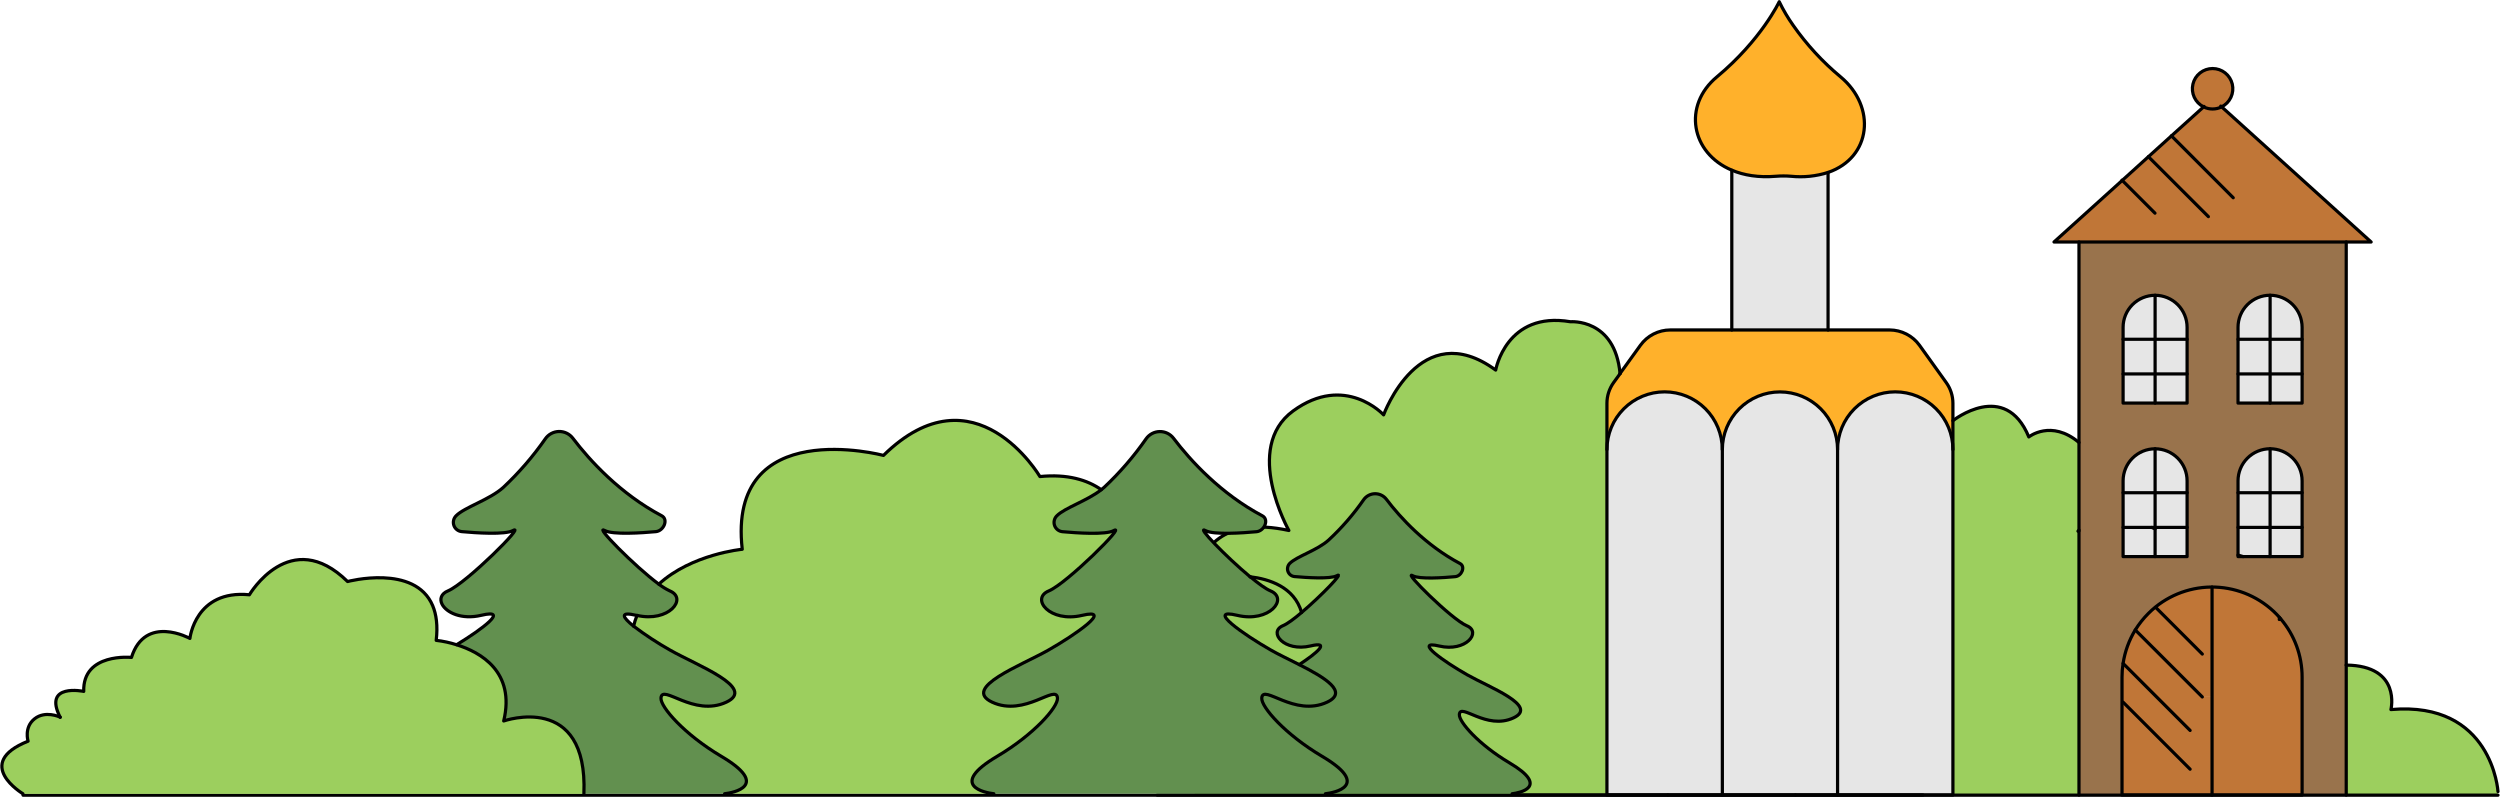 <?xml version="1.0" encoding="UTF-8"?> <svg xmlns="http://www.w3.org/2000/svg" width="2795" height="891" viewBox="0 0 2795 891" fill="none"> <path d="M1755.77 359.781C1683.91 347.502 1672.17 413.798 1672.17 413.798C1587.51 351.969 1546.87 463.867 1546.87 463.867C1546.87 463.867 1503.84 417.101 1445.67 459.525C1388.95 500.91 1440.96 593.134 1440.96 593.134C1366.79 577.116 1342.54 613.556 1335.67 648.958V888.773H1293.68H1864.51H1796.55V450.861C1796.56 442.589 1799.16 434.527 1803.97 427.8L1811.22 417.786C1805.47 355.729 1755.77 359.781 1755.77 359.781Z" fill="#9CCF5E"></path> <path d="M1861.08 438.145C1852.62 438.128 1844.23 439.782 1836.4 443.011C1828.57 446.241 1821.46 450.982 1815.46 456.964C1809.47 462.946 1804.71 470.052 1801.47 477.874C1798.22 485.696 1796.55 494.081 1796.55 502.549V888.771H1925.51V502.57C1925.51 494.109 1923.85 485.73 1920.61 477.912C1917.37 470.095 1912.63 462.991 1906.65 457.008C1900.66 451.025 1893.56 446.28 1885.74 443.043C1877.92 439.806 1869.55 438.142 1861.08 438.145Z" fill="#E6E6E6"></path> <path d="M2054.4 502.571C2054.4 485.49 2047.62 469.108 2035.54 457.03C2023.46 444.951 2007.08 438.166 1990 438.166C1972.92 438.166 1956.53 444.951 1944.46 457.03C1932.38 469.108 1925.59 485.49 1925.59 502.571V888.771H2054.4V502.571Z" fill="#E6E6E6"></path> <path d="M2004.77 28.427C1998.83 20.048 1993.59 11.188 1989.13 1.938C1989.13 1.938 1969.16 44.528 1919.46 85.913C1880.99 117.949 1890.48 171.094 1936.09 190.249C1949.49 195.941 1966.02 198.705 1985.41 197.063C1991.03 196.606 1996.69 196.606 2002.32 197.063C2016.26 198.509 2030.35 197.052 2043.7 192.783C2092.21 176.163 2097.91 119.445 2057.62 85.913C2037.53 69.182 2019.76 49.85 2004.77 28.427Z" fill="#FFB12B"></path> <path d="M2043.77 192.785C2030.41 197.053 2016.32 198.511 2002.38 197.064C1996.75 196.607 1991.1 196.607 1985.47 197.064C1966.09 198.706 1949.55 195.943 1936.15 190.25V368.921H2043.77V192.785Z" fill="#E6E6E6"></path> <path d="M2118.91 438.146C2101.83 438.146 2085.45 444.932 2073.37 457.01C2061.29 469.089 2054.51 485.47 2054.51 502.551V888.772H2183.36V502.572C2183.36 494.109 2181.69 485.729 2178.46 477.909C2175.22 470.09 2170.47 462.986 2164.49 457.003C2158.5 451.02 2151.4 446.275 2143.58 443.039C2135.76 439.804 2127.37 438.141 2118.91 438.146Z" fill="#E6E6E6"></path> <path d="M1803.97 427.799C1799.16 434.525 1796.57 442.588 1796.56 450.86V502.571C1796.56 485.47 1803.35 469.07 1815.44 456.978C1827.53 444.886 1843.93 438.093 1861.03 438.093C1878.13 438.093 1894.53 444.886 1906.63 456.978C1918.72 469.07 1925.51 485.47 1925.51 502.571C1925.51 485.489 1932.3 469.108 1944.37 457.029C1956.45 444.951 1972.83 438.166 1989.92 438.166C2007 438.166 2023.38 444.951 2035.46 457.029C2047.53 469.108 2054.32 485.489 2054.32 502.571C2054.32 485.47 2061.11 469.07 2073.21 456.978C2085.3 444.886 2101.7 438.093 2118.8 438.093C2135.9 438.093 2152.3 444.886 2164.39 456.978C2176.48 469.07 2183.28 485.47 2183.28 502.571V450.86C2183.27 442.588 2180.67 434.525 2175.86 427.799L2145.92 386.039C2142.1 380.757 2137.09 376.451 2131.29 373.472C2125.49 370.494 2119.07 368.927 2112.55 368.899H1867.36C1860.84 368.912 1854.41 370.472 1848.6 373.452C1842.8 376.431 1837.79 380.745 1833.97 386.039L1811.12 417.702L1803.97 427.799Z" fill="#FFB12B"></path> <path d="M2268.16 488.507C2241.65 424.102 2183.36 470.328 2183.36 470.328V888.773H2149.91H2324.3V593.508L2323.18 593.882L2324.3 592.614V494.719C2293.07 468.521 2268.16 488.507 2268.16 488.507Z" fill="#9CCF5E"></path> <path d="M2573.75 550.853V622.259H2502.12V537.536C2502.12 528.037 2505.89 518.926 2512.61 512.209C2519.33 505.492 2528.44 501.719 2537.94 501.719C2547.44 501.719 2556.55 505.492 2563.26 512.209C2569.98 518.926 2573.75 528.037 2573.75 537.536V550.853ZM2573.75 379.308V450.631H2502.12V365.908C2502.12 356.408 2505.89 347.298 2512.61 340.581C2519.33 333.864 2528.44 330.09 2537.94 330.09C2547.44 330.09 2556.55 333.864 2563.26 340.581C2569.98 347.298 2573.75 356.408 2573.75 365.908V379.308ZM2324.3 593.506V888.854H2372.42V756.969C2372.4 751.855 2372.8 746.747 2373.62 741.699C2375.63 728.455 2380.26 715.743 2387.23 704.303C2391.41 697.601 2396.34 691.398 2401.92 685.812C2404.4 683.3 2407.02 680.928 2409.77 678.707C2429.93 662.422 2455.59 654.533 2481.42 656.681C2507.25 658.828 2531.26 670.847 2548.45 690.238C2548.92 690.68 2549.35 691.16 2549.74 691.671C2565.29 709.853 2573.81 733.004 2573.75 756.928V888.812H2623.08V270.547H2324.3V593.506ZM2445.17 379.412V450.735H2373.62V365.908C2373.62 356.419 2377.39 347.319 2384.1 340.61C2390.81 333.901 2399.91 330.132 2409.4 330.132C2418.89 330.132 2427.99 333.901 2434.69 340.61C2441.4 347.319 2445.17 356.419 2445.17 365.908V379.412ZM2445.17 550.957V622.363H2373.62V537.536C2373.6 528.06 2377.34 518.962 2384.01 512.231C2389.02 507.235 2395.39 503.834 2402.33 502.458C2409.27 501.082 2416.46 501.793 2422.99 504.5C2429.53 507.207 2435.12 511.79 2439.05 517.67C2442.98 523.549 2445.08 530.462 2445.09 537.536L2445.17 550.957Z" fill="#99734C"></path> <path d="M2473.1 779.201H2462.17L2387.23 704.283C2380.26 715.724 2375.63 728.435 2373.62 741.68C2372.8 746.728 2372.4 751.835 2372.42 756.95V888.834H2473.1V779.201Z" fill="#C07637"></path> <path d="M2373.62 589.621V622.26H2409.4V591.325C2408.19 590.722 2406.99 590.203 2405.72 589.683L2373.62 589.621Z" fill="#E6E6E6"></path> <path d="M2373.62 550.854V589.622H2405.72H2409.4V550.854H2373.62Z" fill="#E6E6E6"></path> <path d="M2373.62 418.076H2409.4V450.632H2373.62V418.076Z" fill="#E6E6E6"></path> <path d="M2373.62 379.309H2409.4V418.076H2373.62V379.309Z" fill="#E6E6E6"></path> <path d="M2409.4 330.133C2404.7 330.13 2400.05 331.054 2395.7 332.851C2391.36 334.647 2387.42 337.283 2384.09 340.605C2380.77 343.928 2378.14 347.873 2376.34 352.215C2374.54 356.556 2373.62 361.21 2373.62 365.909V379.413H2409.4V330.133Z" fill="#E6E6E6"></path> <path d="M2409.4 501.761C2404.7 501.733 2400.05 502.636 2395.7 504.419C2391.36 506.202 2387.41 508.83 2384.09 512.149C2377.42 518.88 2373.69 527.978 2373.71 537.454V550.771H2409.4V501.761Z" fill="#E6E6E6"></path> <path d="M2409.4 591.262V622.26H2445.17V589.621H2409.4V591.262Z" fill="#E6E6E6"></path> <path d="M2409.4 550.854H2445.17V589.622H2409.4V550.854Z" fill="#E6E6E6"></path> <path d="M2409.4 418.076H2445.17V450.632H2409.4V418.076Z" fill="#E6E6E6"></path> <path d="M2409.4 379.309H2445.17V418.076H2409.4V379.309Z" fill="#E6E6E6"></path> <path d="M2445.17 365.909C2445.17 356.42 2441.4 347.321 2434.7 340.611C2427.99 333.902 2418.89 330.133 2409.4 330.133V379.413H2445.17V365.909Z" fill="#E6E6E6"></path> <path d="M2445.17 537.537C2445.17 528.048 2441.4 518.948 2434.7 512.239C2427.99 505.53 2418.89 501.761 2409.4 501.761V550.854H2445.17V537.537Z" fill="#E6E6E6"></path> <path d="M2473.1 731.23V656.313C2450.04 656.276 2427.68 664.178 2409.77 678.688C2407.02 680.909 2404.4 683.281 2401.92 685.793C2396.33 691.379 2391.41 697.582 2387.23 704.284L2462.17 779.201H2473.1V731.23Z" fill="#C07637"></path> <path d="M2473.68 76.482C2468.56 76.492 2463.6 78.227 2459.6 81.406C2455.6 84.586 2452.78 89.024 2451.61 94.002C2450.44 98.981 2450.99 104.207 2453.16 108.836C2455.34 113.465 2459.01 117.226 2463.58 119.509C2466.7 121.122 2470.17 121.95 2473.68 121.919C2477.2 121.912 2480.67 121.064 2483.8 119.447C2488.38 117.171 2492.05 113.414 2494.22 108.786C2496.4 104.158 2496.94 98.93 2495.77 93.953C2494.6 88.976 2491.78 84.541 2487.77 81.37C2483.76 78.198 2478.79 76.476 2473.68 76.482Z" fill="#C07637"></path> <path d="M2473.1 656.312V888.855H2573.75V756.971C2573.79 733.039 2565.25 709.887 2549.67 691.714C2548.76 692.234 2548.24 692.608 2548.24 692.608C2548.33 691.835 2548.38 691.059 2548.39 690.281C2538.96 679.604 2527.38 671.054 2514.39 665.198C2501.41 659.342 2487.34 656.313 2473.1 656.312Z" fill="#C07637"></path> <path d="M2473.68 121.918C2470.17 121.948 2466.7 121.121 2463.58 119.508L2427.66 151.918L2401.92 175.207L2372.65 201.697L2296.38 270.547H2650.92L2483.8 119.445C2480.67 121.063 2477.2 121.91 2473.68 121.918Z" fill="#C07637"></path> <path d="M2502.12 589.621V620.598C2504.07 621.055 2505.94 621.657 2507.81 622.26H2537.98V589.621H2502.12Z" fill="#E6E6E6"></path> <path d="M2502.12 550.854H2537.98V589.622H2502.12V550.854Z" fill="#E6E6E6"></path> <path d="M2502.12 418.076H2537.98V450.632H2502.12V418.076Z" fill="#E6E6E6"></path> <path d="M2502.12 379.309H2537.98V418.076H2502.12V379.309Z" fill="#E6E6E6"></path> <path d="M2502.12 365.909V379.413H2537.98V330.133C2528.49 330.144 2519.38 333.914 2512.66 340.618C2505.94 347.323 2502.15 356.416 2502.12 365.909Z" fill="#E6E6E6"></path> <path d="M2502.12 537.537V550.854H2537.98V501.761C2528.49 501.772 2519.38 505.542 2512.66 512.246C2505.94 518.951 2502.15 528.044 2502.12 537.537Z" fill="#E6E6E6"></path> <path d="M2537.98 589.621H2573.75V622.26H2537.98V589.621Z" fill="#E6E6E6"></path> <path d="M2537.98 550.854H2573.75V589.622H2537.98V550.854Z" fill="#E6E6E6"></path> <path d="M2537.98 418.076H2573.75V450.632H2537.98V418.076Z" fill="#E6E6E6"></path> <path d="M2537.98 379.309H2573.75V418.076H2537.98V379.309Z" fill="#E6E6E6"></path> <path d="M2537.98 330.133V379.413H2573.75V365.909C2573.75 356.42 2569.98 347.321 2563.28 340.611C2556.57 333.902 2547.47 330.133 2537.98 330.133Z" fill="#E6E6E6"></path> <path d="M2537.98 501.761V550.854H2573.75V537.537C2573.75 528.048 2569.98 518.948 2563.28 512.239C2556.57 505.53 2547.47 501.761 2537.98 501.761Z" fill="#E6E6E6"></path> <path d="M2792.75 884.97C2792.75 884.97 2786.52 783.397 2673.06 793.287C2673.06 793.287 2685.11 744.256 2622.99 743.57V888.855H2792.75V884.97Z" fill="#9CCF5E"></path> <path d="M1864.51 888.854H1721.87H1579.14H1436.47H1293.74" stroke="black" stroke-width="3.6" stroke-linecap="round" stroke-linejoin="round"></path> <path d="M2007.24 888.854H1864.6" stroke="black" stroke-width="3.6" stroke-linecap="round" stroke-linejoin="round"></path> <path d="M2149.91 888.854H2007.33" stroke="black" stroke-width="3.6" stroke-linecap="round" stroke-linejoin="round"></path> <path d="M2792.75 889H2194.23H1801.16H25.752" stroke="black" stroke-width="3.6" stroke-linecap="round" stroke-linejoin="round"></path> <path d="M2324.3 888.854V593.506V592.612V494.717V270.547" stroke="black" stroke-width="3.6" stroke-linecap="round" stroke-linejoin="round"></path> <path d="M2623.08 270.547V743.59V888.854" stroke="black" stroke-width="3.6" stroke-linecap="round" stroke-linejoin="round"></path> <path d="M2482.82 118.613L2483.8 119.444L2650.92 270.546H2623.08H2324.3H2296.38L2372.65 201.696L2401.9 175.206L2427.66 151.917L2463.58 119.527L2464.1 118.987" stroke="black" stroke-width="3.6" stroke-linecap="round" stroke-linejoin="round"></path> <path d="M2427.66 151.918L2496.74 221.08" stroke="black" stroke-width="3.6" stroke-linecap="round" stroke-linejoin="round"></path> <path d="M2401.92 175.208L2468.96 242.189" stroke="black" stroke-width="3.6" stroke-linecap="round" stroke-linejoin="round"></path> <path d="M2372.42 201.469L2372.65 201.697L2409.25 238.304" stroke="black" stroke-width="3.6" stroke-linecap="round" stroke-linejoin="round"></path> <path d="M2483.8 119.446C2488.35 117.169 2492 113.421 2494.16 108.809C2496.32 104.197 2496.86 98.991 2495.69 94.035C2494.52 89.079 2491.71 84.664 2487.72 81.504C2483.72 78.343 2478.78 76.624 2473.69 76.624C2468.6 76.624 2463.65 78.343 2459.66 81.504C2455.67 84.664 2452.86 89.079 2451.69 94.035C2450.52 98.991 2451.06 104.197 2453.22 108.809C2455.37 113.421 2459.03 117.169 2463.58 119.446C2466.7 121.06 2470.17 121.887 2473.68 121.856C2477.19 121.868 2480.66 121.042 2483.8 119.446V119.446Z" stroke="black" stroke-width="3.6" stroke-linecap="round" stroke-linejoin="round"></path> <path d="M2502.12 418.075V450.631H2573.75V365.907C2573.75 356.408 2569.98 347.298 2563.26 340.581C2556.55 333.863 2547.44 330.09 2537.94 330.09C2528.44 330.09 2519.33 333.863 2512.61 340.581C2505.89 347.298 2502.12 356.408 2502.12 365.907V418.075V418.075Z" stroke="black" stroke-width="3.6" stroke-linecap="round" stroke-linejoin="round"></path> <path d="M2537.98 330.133V379.309V418.077V450.632" stroke="black" stroke-width="3.6" stroke-linecap="round" stroke-linejoin="round"></path> <path d="M2573.75 418.076H2537.98H2502.12" stroke="black" stroke-width="3.6" stroke-linecap="round" stroke-linejoin="round"></path> <path d="M2573.75 379.309H2537.98H2502.12" stroke="black" stroke-width="3.6" stroke-linecap="round" stroke-linejoin="round"></path> <path d="M2373.62 418.077V450.632H2445.17V365.909C2445.17 356.42 2441.4 347.321 2434.7 340.611C2427.99 333.902 2418.89 330.133 2409.4 330.133C2399.91 330.133 2390.81 333.902 2384.1 340.611C2377.39 347.321 2373.62 356.42 2373.62 365.909V418.077Z" stroke="black" stroke-width="3.6" stroke-linecap="round" stroke-linejoin="round"></path> <path d="M2409.4 330.133V379.309V418.077V450.632" stroke="black" stroke-width="3.6" stroke-linecap="round" stroke-linejoin="round"></path> <path d="M2445.17 418.076H2409.4H2373.62" stroke="black" stroke-width="3.6" stroke-linecap="round" stroke-linejoin="round"></path> <path d="M2445.17 379.309H2409.4H2373.62" stroke="black" stroke-width="3.6" stroke-linecap="round" stroke-linejoin="round"></path> <path d="M2373.62 589.621V622.26H2445.17V537.537C2445.17 528.048 2441.4 518.948 2434.7 512.239C2427.99 505.53 2418.89 501.761 2409.4 501.761C2399.91 501.761 2390.81 505.53 2384.1 512.239C2377.39 518.948 2373.62 528.048 2373.62 537.537V589.621Z" stroke="black" stroke-width="3.6" stroke-linecap="round" stroke-linejoin="round"></path> <path d="M2409.4 501.761V550.854V589.621V591.263V622.26" stroke="black" stroke-width="3.6" stroke-linecap="round" stroke-linejoin="round"></path> <path d="M2445.17 589.621H2409.4H2405.72H2373.62" stroke="black" stroke-width="3.6" stroke-linecap="round" stroke-linejoin="round"></path> <path d="M2445.17 550.854H2409.4H2373.62" stroke="black" stroke-width="3.6" stroke-linecap="round" stroke-linejoin="round"></path> <path d="M2502.12 620.598V622.26H2573.75V537.536C2573.75 528.037 2569.98 518.926 2563.26 512.209C2556.55 505.492 2547.44 501.719 2537.94 501.719C2528.44 501.719 2519.33 505.492 2512.61 512.209C2505.89 518.926 2502.12 528.037 2502.12 537.536V620.639V620.598Z" stroke="black" stroke-width="3.6" stroke-linecap="round" stroke-linejoin="round"></path> <path d="M2537.98 501.761V550.854V589.621V622.26" stroke="black" stroke-width="3.6" stroke-linecap="round" stroke-linejoin="round"></path> <path d="M2573.75 589.621H2537.98H2502.12" stroke="black" stroke-width="3.6" stroke-linecap="round" stroke-linejoin="round"></path> <path d="M2573.75 550.854H2537.98H2502.12" stroke="black" stroke-width="3.6" stroke-linecap="round" stroke-linejoin="round"></path> <path d="M2548.45 690.218C2531.25 670.827 2507.25 658.809 2481.42 656.661C2455.59 654.514 2429.93 662.402 2409.77 678.687C2407.02 680.908 2404.4 683.281 2401.92 685.793C2396.33 691.378 2391.41 697.581 2387.23 704.283C2380.26 715.724 2375.63 728.435 2373.62 741.679C2372.8 746.728 2372.4 751.835 2372.42 756.95V888.834H2573.75V756.97C2573.79 733.039 2565.25 709.886 2549.67 691.714C2549.28 691.202 2548.85 690.723 2548.39 690.28" stroke="black" stroke-width="3.6" stroke-linecap="round" stroke-linejoin="round"></path> <path d="M2473.08 656.312V731.23V779.201V888.855" stroke="black" stroke-width="3.6" stroke-linecap="round" stroke-linejoin="round"></path> <path d="M2373.62 741.7L2448.54 816.638" stroke="black" stroke-width="3.6" stroke-linecap="round" stroke-linejoin="round"></path> <path d="M2387.23 704.283L2462.17 779.201" stroke="black" stroke-width="3.6" stroke-linecap="round" stroke-linejoin="round"></path> <path d="M2373.62 785.038L2448.54 859.955" stroke="black" stroke-width="3.6" stroke-linecap="round" stroke-linejoin="round"></path> <path d="M2410.21 679.205L2462.17 731.228" stroke="black" stroke-width="3.6" stroke-linecap="round" stroke-linejoin="round"></path> <path d="M1936.15 368.899H1867.36C1860.83 368.912 1854.41 370.472 1848.6 373.452C1842.8 376.431 1837.78 380.745 1833.97 386.039L1811.12 417.702" stroke="black" stroke-width="3.6" stroke-linecap="round" stroke-linejoin="round"></path> <path d="M1811.22 417.785L1803.97 427.799C1799.16 434.525 1796.56 442.588 1796.55 450.86V888.771H2183.36V450.86C2183.35 442.588 2180.75 434.525 2175.94 427.799L2146 386.039C2142.18 380.757 2137.17 376.451 2131.37 373.472C2125.57 370.494 2119.16 368.927 2112.64 368.899H2043.77" stroke="black" stroke-width="3.6" stroke-linecap="round" stroke-linejoin="round"></path> <path d="M2183.36 502.571C2183.36 485.471 2176.56 469.071 2164.47 456.979C2152.38 444.887 2135.98 438.094 2118.88 438.094C2101.78 438.094 2085.38 444.887 2073.29 456.979C2061.2 469.071 2054.4 485.471 2054.4 502.571" stroke="black" stroke-width="3.6" stroke-linecap="round" stroke-linejoin="round"></path> <path d="M1925.51 502.571C1925.51 485.471 1918.72 469.071 1906.62 456.979C1894.53 444.887 1878.13 438.094 1861.03 438.094C1843.93 438.094 1827.53 444.887 1815.44 456.979C1803.35 469.071 1796.55 485.471 1796.55 502.571" stroke="black" stroke-width="3.6" stroke-linecap="round" stroke-linejoin="round"></path> <path d="M2054.4 888.771V502.571C2054.4 485.49 2047.62 469.108 2035.54 457.03C2023.46 444.951 2007.08 438.166 1990 438.166C1972.92 438.166 1956.53 444.951 1944.46 457.03C1932.38 469.108 1925.59 485.49 1925.59 502.571V888.771" stroke="black" stroke-width="3.6" stroke-linecap="round" stroke-linejoin="round"></path> <path d="M1936.15 190.332V368.9H2043.77V192.784" stroke="black" stroke-width="3.6" stroke-linecap="round" stroke-linejoin="round"></path> <path d="M2043.77 192.783C2030.41 197.052 2016.32 198.509 2002.38 197.063C1996.75 196.606 1991.1 196.606 1985.47 197.063C1966.09 198.705 1949.55 195.941 1936.15 190.249C1890.44 171.094 1880.99 117.949 1919.53 85.913C1969.22 44.528 1989.19 1.938 1989.19 1.938C1993.66 11.188 1998.89 20.048 2004.83 28.427C2019.84 49.854 2037.63 69.186 2057.75 85.913C2097.97 119.445 2092.28 176.101 2043.77 192.783Z" stroke="black" stroke-width="3.6" stroke-linecap="round" stroke-linejoin="round"></path> <path d="M1335.44 650.099C1335.44 649.725 1335.58 649.268 1335.67 648.894C1342.54 613.575 1366.83 577.052 1440.96 593.07C1440.96 593.07 1389.02 500.846 1445.67 459.461C1503.85 417.037 1546.87 463.803 1546.87 463.803C1546.87 463.803 1587.51 351.905 1672.17 413.733C1672.17 413.733 1683.91 347.5 1755.77 359.717C1755.77 359.717 1805.47 355.561 1811.22 417.639" stroke="black" stroke-width="3.6" stroke-linecap="round" stroke-linejoin="round"></path> <path d="M2324.3 494.718C2293.14 468.52 2268.21 488.486 2268.21 488.486C2241.7 424.081 2183.4 470.307 2183.4 470.307" stroke="black" stroke-width="3.6" stroke-linecap="round" stroke-linejoin="round"></path> <path d="M2324.3 593.507L2323.18 593.881L2324.3 592.613" stroke="black" stroke-width="3.6" stroke-linecap="round" stroke-linejoin="round"></path> <path d="M2409.4 591.325C2408.19 590.722 2406.99 590.203 2405.72 589.684" stroke="black" stroke-width="3.6" stroke-linecap="round" stroke-linejoin="round"></path> <path d="M2507.81 622.261C2505.94 621.658 2504.07 621.056 2502.12 620.599" stroke="black" stroke-width="3.6" stroke-linecap="round" stroke-linejoin="round"></path> <path d="M2549.68 691.713C2548.76 692.232 2548.24 692.606 2548.24 692.606C2548.33 691.834 2548.38 691.057 2548.39 690.279V690.279" stroke="black" stroke-width="3.6" stroke-linecap="round" stroke-linejoin="round"></path> <path d="M2792.75 884.97C2792.75 884.97 2786.52 783.397 2673.06 793.287C2673.06 793.287 2685.11 744.256 2622.99 743.57" stroke="black" stroke-width="3.6" stroke-linecap="round" stroke-linejoin="round"></path> <path d="M1452.55 743.037C1472.31 730.073 1488.04 716.693 1465.29 722.157C1435.49 729.18 1417.38 706.576 1434.43 699.47C1439.15 697.517 1446.9 691.846 1455.21 684.719C1447.04 656.132 1418.91 647.323 1397.72 644.83C1406.93 652.476 1415.17 658.459 1420.41 660.62C1440.98 669.158 1419.12 696.562 1383.2 687.94C1347.28 679.318 1390.76 709.65 1420.85 726.79C1429.49 731.735 1441.08 737.261 1452.55 743.037Z" fill="#9CCF5E"></path> <path d="M652.809 887.407C657.442 772.891 563.14 806.049 563.14 806.049C576.395 751.035 537.254 729.179 510.537 720.868C503.1 718.474 495.445 716.818 487.683 715.924C489.574 699.615 487.849 686.962 483.736 677.156C463.895 630.078 388.603 650.148 388.603 650.148C324.448 587.197 278.804 664.961 278.804 664.961C218.242 659.04 212.321 713.763 212.321 713.763C212.321 713.763 162.335 686.297 146.982 735.017C146.982 735.017 92.341 729.407 93.609 772.974C93.609 772.974 47.59 763.313 67.265 801.935C66.081 801.395 50.437 794.435 38.678 803.66C26.399 813.237 31.281 828.798 31.281 828.798C-31.046 853.729 25.506 887.552 25.506 887.552H652.809V887.407Z" fill="#9CCF5E"></path> <path d="M652.809 887.407H810.206C819.264 886.431 862.311 878.578 806.383 845.503C765.143 821.091 738.363 790.343 739.028 780.454C740.15 763.978 775.552 802.081 812.075 785.024C846.355 768.923 779.374 743.93 749.291 726.852C735.053 718.829 721.372 709.855 708.342 699.989C696.001 690.1 692.178 683.369 711.645 688.002C711.816 688.041 711.994 688.041 712.165 688.002C747.795 696.312 769.34 669.054 748.834 660.598C744.497 658.497 740.384 655.964 736.556 653.036C709.547 633.133 663.217 585.91 676.306 593.16C685.053 598.043 717.858 595.799 733.398 594.365C742.082 593.472 747.629 580.736 739.838 576.623C693.654 552.149 659.312 514.815 640.447 489.884C638.633 487.505 636.282 485.588 633.587 484.289C630.891 482.991 627.926 482.348 624.935 482.413C621.943 482.477 619.01 483.248 616.373 484.662C613.736 486.076 611.471 488.093 609.761 490.549C596.038 510.257 580.287 528.473 562.766 544.898C547.704 558.589 519.283 567.128 509.996 576.623C508.581 578.023 507.597 579.8 507.163 581.744C506.729 583.687 506.862 585.714 507.547 587.583C508.233 589.453 509.441 591.086 511.028 592.288C512.615 593.491 514.514 594.212 516.499 594.365C531.914 595.799 564.781 598.043 573.528 593.16C588.944 584.642 521.443 651.997 500.938 660.598C493.147 663.819 491.423 669.802 494.269 675.432C498.923 684.698 515.834 693.237 538.127 687.898C570.246 680.273 539.041 703.479 510.599 720.765C537.316 729.075 576.458 750.994 563.203 805.945C563.14 806.049 657.442 772.891 652.809 887.407Z" fill="#62904F"></path> <path d="M748.835 660.62C769.341 669.075 747.796 696.25 712.166 688.023C710.591 691.888 709.313 695.868 708.343 699.927C721.373 709.793 735.054 718.768 749.292 726.79C779.375 743.93 846.356 768.924 812.076 784.963C775.552 802.019 740.151 763.917 739.029 780.392C738.364 790.281 765.144 821.029 806.384 845.441C862.312 878.516 819.265 886.369 810.207 887.345H1111.08C1102.04 886.369 1059 878.516 1114.9 845.441C1156.14 821.029 1183.01 790.281 1182.26 780.392C1181.14 763.917 1145.73 802.019 1109.21 784.963C1074.93 768.861 1141.93 743.868 1172.02 726.79C1202.1 709.713 1245.67 679.422 1209.66 687.94C1173.66 696.458 1151.88 669.242 1172.47 660.62C1193.06 651.998 1260.48 584.664 1245.06 593.182C1236.3 598.064 1203.51 595.82 1187.95 594.387C1185.97 594.222 1184.08 593.494 1182.5 592.287C1180.92 591.08 1179.72 589.446 1179.05 587.579C1178.37 585.711 1178.24 583.689 1178.68 581.751C1179.11 579.812 1180.1 578.04 1181.51 576.644C1190.19 567.752 1215.65 559.733 1231.23 547.454C1215.65 536.609 1193.56 529.712 1162.67 532.787C1162.67 532.787 1089.95 408.922 987.756 509.144C987.756 509.144 812.845 462.814 829.86 614.082C829.86 614.082 773.433 619.38 736.598 653.057C740.412 655.983 744.512 658.516 748.835 660.62Z" fill="#9CCF5E"></path> <path d="M1410.63 780.453C1411.75 763.978 1447.15 802.081 1483.67 785.024C1508.06 773.577 1480.97 757.475 1452.51 743.036C1441.06 737.261 1429.47 731.734 1420.85 726.79C1390.76 709.65 1347.2 679.421 1383.2 687.939C1419.21 696.457 1440.98 669.241 1420.41 660.619C1415.18 658.541 1406.93 652.475 1397.72 644.829C1370.84 622.537 1336.41 586.823 1347.86 593.181C1356.63 598.063 1389.41 595.819 1404.89 594.386C1413.66 593.492 1419.12 580.757 1411.41 576.643C1365.23 552.169 1330.87 514.835 1312.02 489.905C1310.21 487.525 1307.86 485.608 1305.16 484.31C1302.47 483.011 1299.5 482.368 1296.51 482.433C1293.52 482.498 1290.59 483.269 1287.95 484.683C1285.31 486.097 1283.05 488.114 1281.34 490.569C1267.61 510.282 1251.85 528.499 1234.32 544.919C1233.35 545.812 1232.24 546.643 1231.27 547.453C1215.69 559.732 1190.24 567.751 1181.55 576.643C1180.14 578.039 1179.15 579.812 1178.72 581.75C1178.28 583.688 1178.41 585.711 1179.09 587.578C1179.77 589.446 1180.96 591.079 1182.54 592.286C1184.12 593.493 1186.01 594.221 1187.99 594.386C1203.49 595.819 1236.34 598.063 1245.1 593.181C1260.52 584.663 1193.02 652.018 1172.51 660.619C1152.01 669.22 1173.78 696.561 1209.7 687.939C1245.62 679.317 1202.14 709.65 1172.06 726.79C1141.97 743.93 1074.97 768.923 1109.25 784.962C1145.78 802.019 1181.18 763.916 1182.3 780.391C1183.05 790.28 1156.18 821.028 1114.94 845.44C1059.04 878.515 1102.08 886.368 1111.12 887.345H1481.8C1490.86 886.368 1533.89 878.515 1477.98 845.44C1436.74 821.091 1409.88 790.343 1410.63 780.453Z" fill="#62904F"></path> <path d="M1631.64 798.715C1632.61 785.086 1661.89 816.686 1692.2 802.455C1720.56 789.2 1665.19 768.487 1640.26 754.255C1615.33 740.024 1579.26 715.031 1609.1 722.157C1638.93 729.283 1656.88 706.575 1639.93 699.47C1622.97 692.364 1567.02 636.519 1579.68 643.645C1586.95 647.676 1614.19 645.723 1626.98 644.601C1634.25 643.936 1638.74 633.299 1632.38 629.933C1594.14 609.656 1565.61 578.742 1550.05 558.091C1548.55 556.119 1546.6 554.53 1544.36 553.453C1542.13 552.376 1539.67 551.841 1537.19 551.892C1534.71 551.943 1532.28 552.577 1530.09 553.745C1527.91 554.912 1526.02 556.579 1524.6 558.61C1513.28 574.979 1500.23 590.086 1485.69 603.673C1473.22 615.037 1449.68 622.08 1442.06 629.933C1440.92 631.103 1440.13 632.572 1439.79 634.169C1439.45 635.766 1439.57 637.427 1440.13 638.961C1440.69 640.494 1441.68 641.837 1442.97 642.835C1444.26 643.833 1445.81 644.445 1447.44 644.601C1460.24 645.806 1487.47 647.676 1494.75 643.645C1503.95 638.472 1477.23 666.228 1455.38 684.719C1447.07 691.845 1439.27 697.517 1434.6 699.47C1417.54 706.575 1435.66 729.179 1465.45 722.157C1488.3 716.693 1472.47 730.072 1452.72 743.036C1481.16 757.475 1508.25 773.577 1483.88 785.024C1447.36 802.081 1411.95 763.978 1410.83 780.453C1410.08 790.343 1436.95 821.091 1478.19 845.502C1534.09 878.577 1491.07 886.431 1482.01 887.407H1690.62C1698.1 886.514 1733.73 880.073 1687.4 852.691C1653.35 832.393 1631.03 806.88 1631.64 798.715Z" fill="#62904F"></path> <path d="M1452.55 743.037C1472.31 730.073 1488.03 716.693 1465.28 722.157C1435.49 729.18 1417.38 706.576 1434.43 699.47C1439.15 697.517 1446.9 691.846 1455.21 684.719C1477.06 666.229 1503.78 638.473 1494.58 643.646C1487.31 647.676 1460.07 645.723 1447.27 644.602C1445.65 644.446 1444.1 643.834 1442.81 642.836C1441.51 641.838 1440.53 640.495 1439.97 638.961C1439.4 637.428 1439.28 635.767 1439.63 634.17C1439.97 632.572 1440.75 631.104 1441.89 629.934C1449.6 622.081 1473.18 615.038 1485.52 603.673C1500.1 590.125 1513.18 575.052 1524.54 558.715C1525.96 556.683 1527.84 555.016 1530.03 553.849C1532.22 552.682 1534.65 552.047 1537.13 551.996C1539.61 551.946 1542.07 552.481 1544.3 553.558C1546.53 554.635 1548.48 556.224 1549.99 558.195C1565.55 578.846 1594.07 609.761 1632.32 630.038C1638.68 633.403 1634.19 644.041 1626.92 644.705C1614.12 645.91 1586.89 647.78 1579.61 643.75C1566.9 636.624 1622.81 692.469 1639.86 699.574C1656.92 706.679 1638.8 729.283 1609.03 722.261C1579.26 715.239 1615.27 740.212 1640.2 754.36C1665.13 768.508 1720.58 789.305 1692.14 802.56C1661.82 816.791 1632.55 785.191 1631.57 798.82C1630.97 806.985 1653.28 832.497 1687.34 852.712C1733.67 880.095 1698.04 886.535 1690.56 887.428" stroke="black" stroke-width="3.6" stroke-linecap="round" stroke-linejoin="round"></path> <path d="M1397.74 644.83C1406.95 652.476 1415.2 658.459 1420.43 660.62C1441 669.158 1419.14 696.562 1383.22 687.94C1347.3 679.318 1390.78 709.65 1420.87 726.79C1429.49 731.735 1441.08 737.178 1452.53 743.037C1480.97 757.476 1508.06 773.577 1483.69 785.025C1447.17 802.082 1411.77 763.979 1410.65 780.454C1409.9 790.343 1436.76 821.092 1478 845.503C1533.91 878.578 1490.88 886.431 1481.82 887.408" stroke="black" stroke-width="3.6" stroke-linecap="round" stroke-linejoin="round"></path> <path d="M1111.08 887.407C1102.04 886.431 1059 878.577 1114.9 845.502C1156.14 821.091 1183.01 790.343 1182.26 780.454C1181.14 763.978 1145.73 802.081 1109.21 785.024C1074.93 768.923 1141.93 743.93 1172.02 726.852C1202.1 709.774 1245.67 679.483 1209.66 688.001C1173.66 696.52 1151.88 669.303 1172.47 660.681C1193.06 652.059 1260.48 584.725 1245.06 593.243C1236.3 598.126 1203.51 595.882 1187.95 594.448C1185.97 594.284 1184.08 593.555 1182.5 592.349C1180.92 591.142 1179.72 589.508 1179.05 587.641C1178.37 585.773 1178.24 583.75 1178.68 581.812C1179.11 579.874 1180.1 578.102 1181.51 576.706C1190.2 567.814 1215.65 559.794 1231.23 547.516C1232.27 546.706 1233.3 545.875 1234.28 544.981C1251.81 528.561 1267.57 510.345 1281.3 490.632C1283.01 488.176 1285.27 486.159 1287.91 484.745C1290.55 483.331 1293.48 482.56 1296.47 482.496C1299.46 482.431 1302.43 483.074 1305.12 484.372C1307.82 485.671 1310.17 487.588 1311.98 489.967C1330.83 514.898 1365.19 552.294 1411.37 576.706C1419.08 580.861 1413.62 593.555 1404.85 594.448C1389.43 595.882 1356.59 598.126 1347.82 593.243C1336.37 586.886 1370.8 622.599 1397.68 644.892" stroke="black" stroke-width="3.6" stroke-linecap="round" stroke-linejoin="round"></path> <path d="M510.536 720.765C538.978 703.479 570.183 680.273 538.064 687.898C515.771 693.216 498.86 684.677 494.206 675.432C491.36 669.802 493.084 663.819 500.875 660.598C521.38 651.997 588.881 584.642 573.466 593.16C564.719 598.043 531.914 595.799 516.436 594.365C514.451 594.212 512.552 593.491 510.965 592.288C509.378 591.086 508.17 589.453 507.484 587.583C506.799 585.714 506.666 583.687 507.1 581.744C507.534 579.8 508.518 578.023 509.933 576.623C519.22 567.128 547.641 558.589 562.703 544.898C580.224 528.473 595.975 510.257 609.698 490.549C611.408 488.093 613.673 486.076 616.31 484.662C618.947 483.248 621.88 482.477 624.872 482.413C627.863 482.348 630.828 482.991 633.524 484.289C636.219 485.588 638.57 487.505 640.384 489.884C659.249 514.815 693.591 552.211 739.775 576.623C747.566 580.778 742.019 593.472 733.335 594.365C717.857 595.799 684.99 598.043 676.243 593.16C663.217 585.909 709.484 633.133 736.493 653.036C740.321 655.964 744.434 658.497 748.771 660.598C769.277 669.054 747.732 696.229 712.102 688.002C711.931 688.041 711.754 688.041 711.583 688.002C692.116 683.369 695.938 690.079 708.279 699.989C721.309 709.855 734.99 718.829 749.228 726.852C779.311 743.992 846.292 768.985 812.012 785.024C775.489 802.081 740.087 763.978 738.965 780.454C738.3 790.343 765.08 821.091 806.32 845.503C862.248 878.578 819.201 886.431 810.143 887.407" stroke="black" stroke-width="3.6" stroke-linecap="round" stroke-linejoin="round"></path> <path d="M1397.68 644.83C1418.87 647.385 1447 656.132 1455.17 684.719" stroke="black" stroke-width="3.6" stroke-linecap="round" stroke-linejoin="round"></path> <path d="M736.557 653.057C773.393 619.38 829.819 614.082 829.819 614.082C812.763 462.814 987.715 509.144 987.715 509.144C1089.81 408.922 1162.63 532.787 1162.63 532.787C1193.6 529.712 1215.69 536.609 1231.19 547.454" stroke="black" stroke-width="3.6" stroke-linecap="round" stroke-linejoin="round"></path> <path d="M708.343 699.99C709.313 695.931 710.591 691.951 712.165 688.086" stroke="black" stroke-width="3.6" stroke-linecap="round" stroke-linejoin="round"></path> <path d="M67.368 801.79C66.184 801.25 50.54 794.29 38.781 803.514C26.502 813.092 31.384 828.653 31.384 828.653C-30.943 853.584 25.609 887.407 25.609 887.407" stroke="black" stroke-width="3.6" stroke-linecap="round" stroke-linejoin="round"></path> <path d="M652.809 887.407C657.442 772.891 563.14 806.049 563.14 806.049C576.395 751.035 537.254 729.179 510.537 720.868C503.1 718.474 495.445 716.818 487.683 715.924C489.574 699.615 487.849 686.962 483.736 677.156C463.895 630.078 388.603 650.148 388.603 650.148C324.448 587.197 278.804 664.961 278.804 664.961C218.242 659.04 212.321 713.763 212.321 713.763C212.321 713.763 162.335 686.297 146.982 735.017C146.982 735.017 92.341 729.407 93.609 772.974C93.609 772.974 47.59 763.313 67.265 801.935" stroke="black" stroke-width="3.6" stroke-linecap="round" stroke-linejoin="round"></path> </svg> 